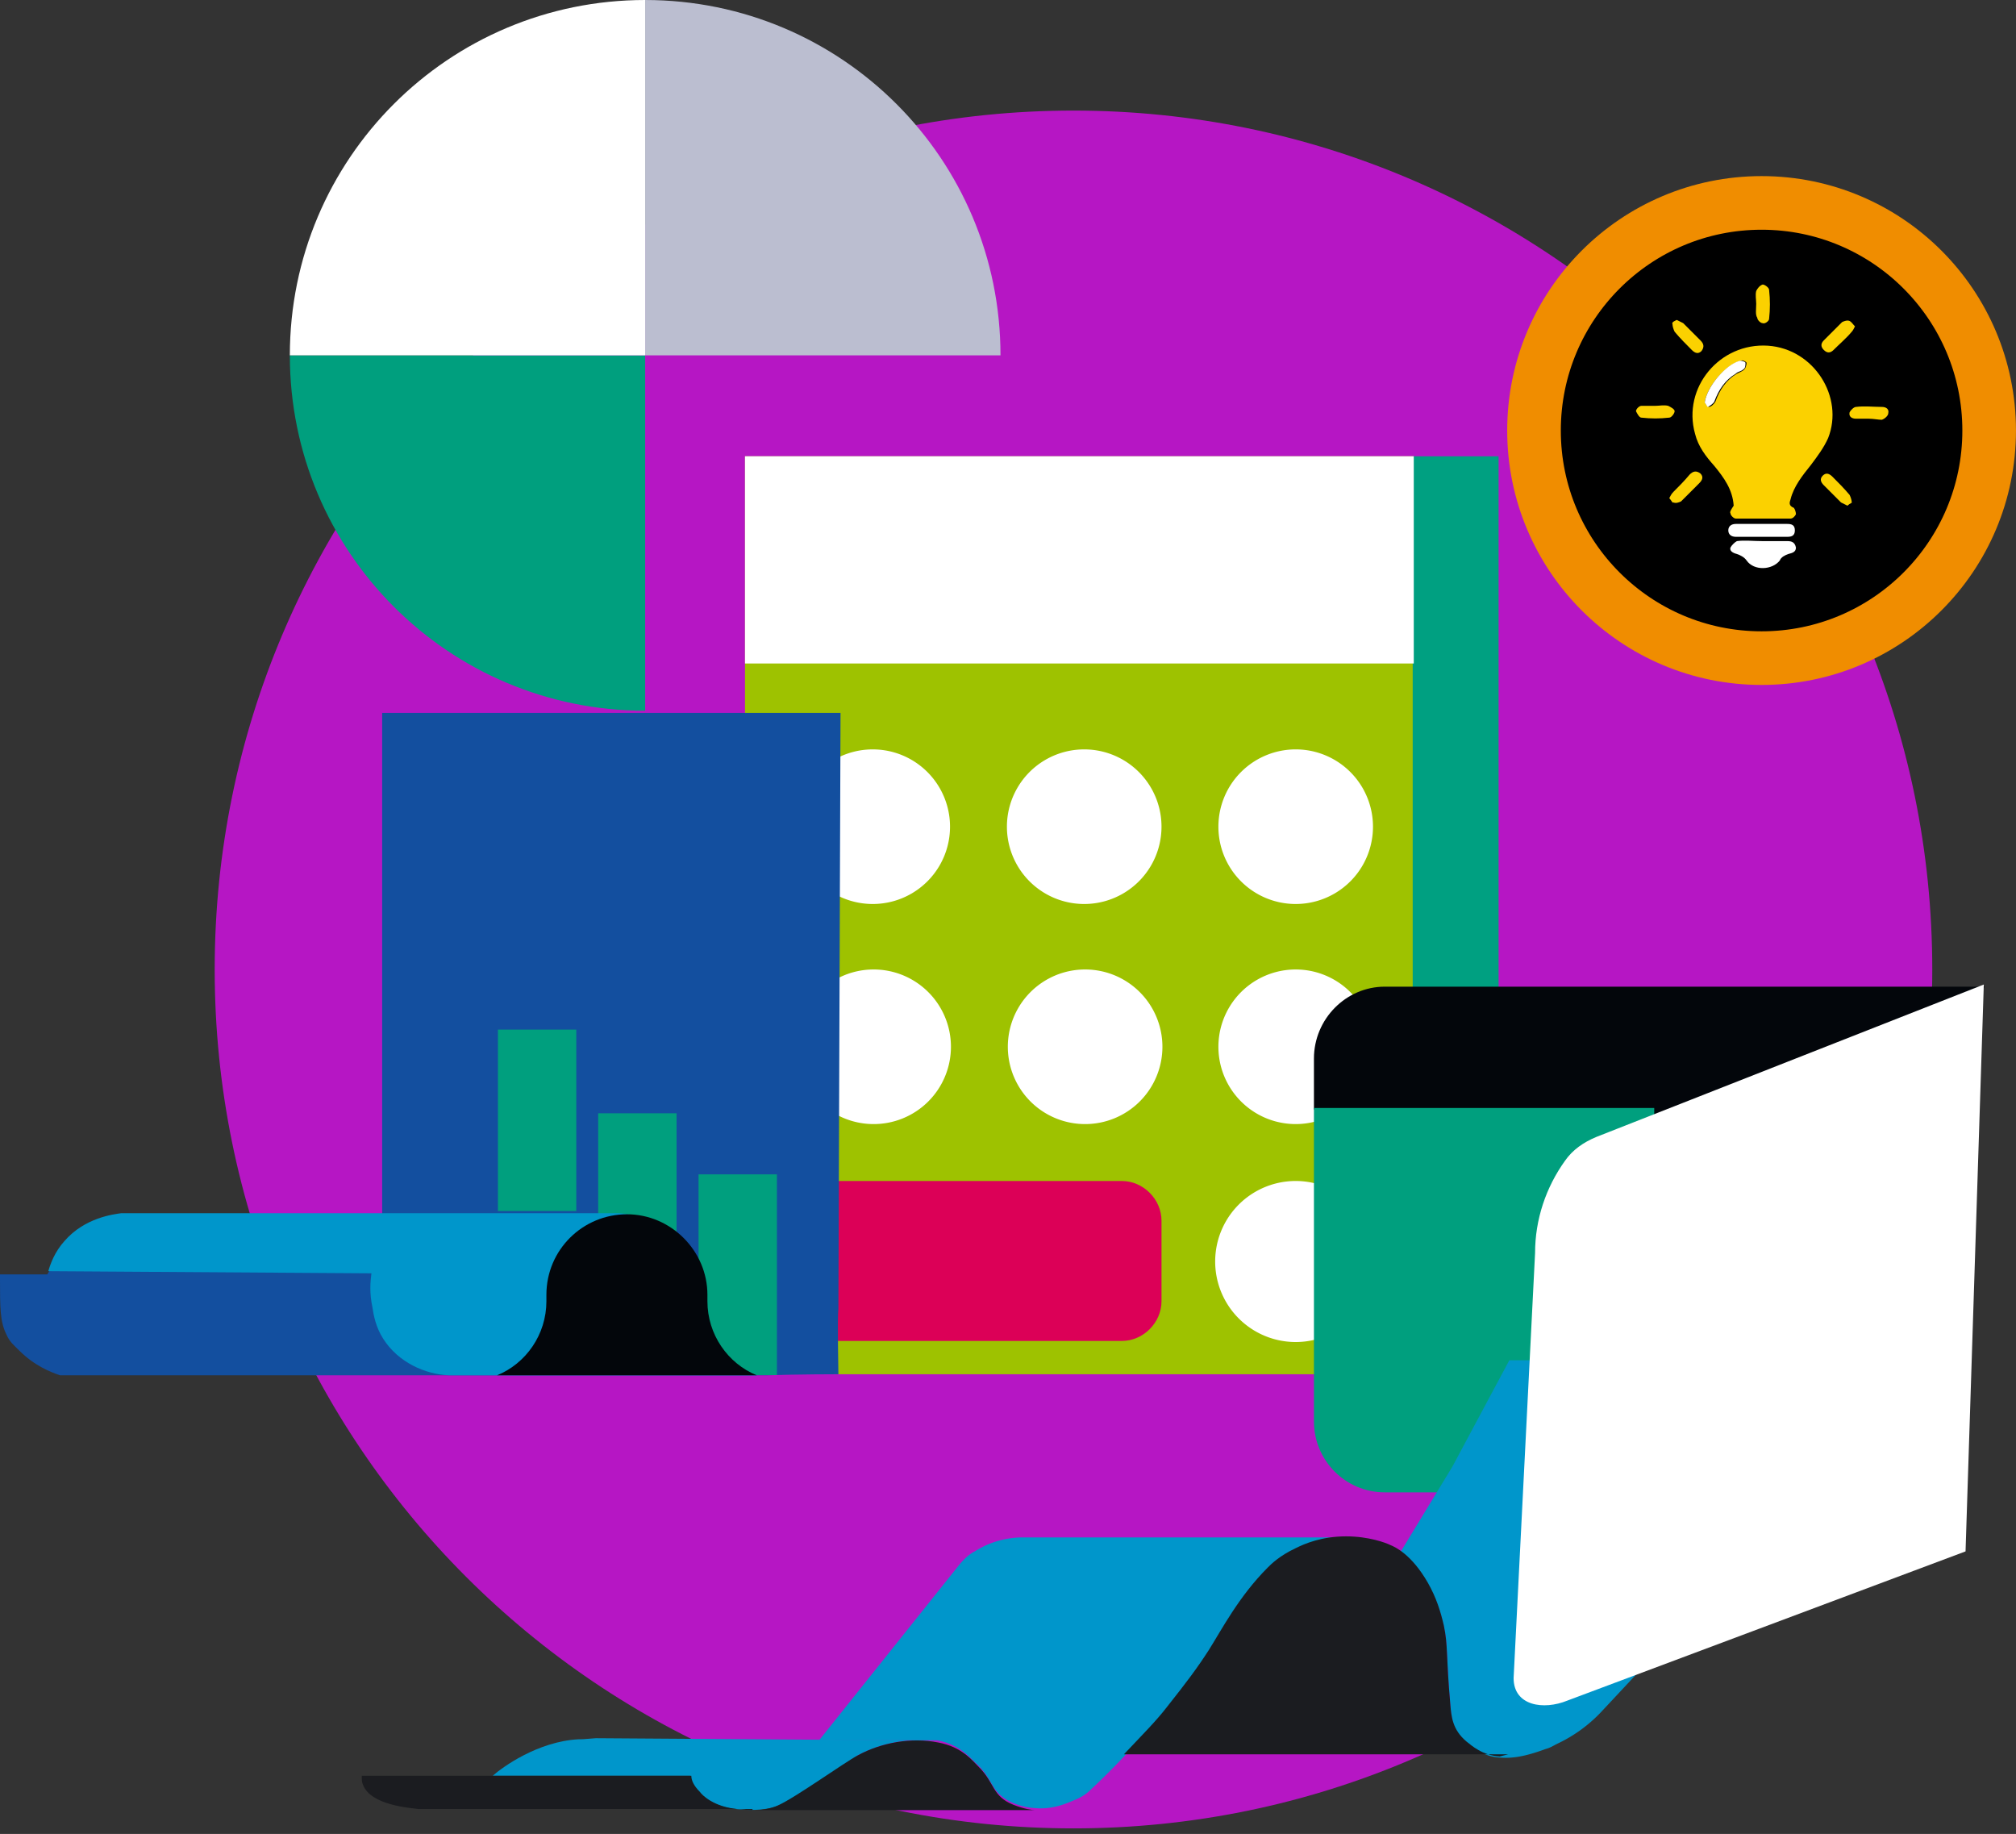 <svg xmlns="http://www.w3.org/2000/svg" width="188" height="171" fill="none" viewBox="0 0 188 171">
    <rect x="0" y="0" width="188" height="171" fill="#333333" stroke="none"/>
    <path fill="#B616C4" d="M100.106 170.481c44.248 0 80.086-35.838 80.086-80.085 0-44.247-35.838-80.085-80.086-80.085-44.247 0-80.085 35.838-80.085 80.085 0 44.247 35.838 80.085 80.085 80.085z"/>
    <path fill="#000" stroke="#F08D00" stroke-miterlimit="10" stroke-width="5" d="M164.275 61.365c11.721 0 21.222-9.502 21.222-21.222 0-11.721-9.501-21.223-21.222-21.223-11.721 0-21.223 9.502-21.223 21.223 0 11.72 9.502 21.222 21.223 21.222z"/>
    <path fill="#FBD100" d="M161.672 47.15c-.1-1.502-.901-2.603-1.802-3.704-.801-.901-1.502-1.802-1.802-3.003-1.201-4.305 2.303-8.51 6.807-8.209 4.305.3 7.108 4.805 5.606 8.61-.4.9-1.001 1.701-1.601 2.502-.801 1-1.602 2.002-1.902 3.203-.1.3-.201.6.3.801.1.1.2.4.2.6-.1.201-.3.401-.5.401h-5.106c-.2 0-.5-.3-.5-.5-.1-.1.1-.4.3-.701zm-2.703-9.61c.1.1.3.4.401.4.2 0 .5-.3.6-.5.401-1.102 1.001-2.003 2.002-2.603.201-.1.501-.2.701-.4.1-.1.2-.401.2-.601 0-.1-.4-.3-.5-.2-1.402.3-3.204 2.402-3.404 3.904z"/>
    <path fill="#fff" d="M164.375 50.454h2.302c.401 0 .701.1.801.6 0 .4-.3.5-.701.6-.3.101-.7.301-.8.601-.701.901-2.403 1.002-3.104 0-.2-.3-.6-.5-.901-.6-.4-.1-.7-.3-.6-.6.1-.201.4-.501.6-.601.701-.1 1.502 0 2.403 0zM164.375 48.852h2.302c.401 0 .701.1.701.6s-.3.601-.701.601h-4.805c-.4 0-.701-.2-.701-.6 0-.401.301-.601.701-.601h2.503z"/>
    <path fill="#FBD100" d="M172.984 30.432c-.1.2-.2.4-.3.5-.501.601-1.101 1.102-1.702 1.703-.3.3-.601.3-.901 0-.3-.3-.3-.601 0-.901l1.702-1.702c.2-.1.5-.2.701-.1.2.1.3.3.5.5zM163.774 28.33c0-.4-.1-.8 0-1.201.1-.2.301-.5.601-.6.2 0 .601.3.601.5.1.9.1 1.802 0 2.703 0 .2-.401.5-.601.4-.2 0-.501-.3-.501-.5-.2-.3-.1-.801-.1-1.302zM154.364 37.84c.401 0 .801-.1 1.201 0 .201.1.601.3.601.5s-.3.601-.5.601c-.901.1-1.702.1-2.603 0-.2 0-.401-.4-.501-.6 0-.2.301-.5.501-.5h1.301zM156.366 29.831l.601.3 1.602 1.603c.3.3.4.6.1 1-.301.3-.601.2-.901-.1-.501-.5-1.101-1.1-1.602-1.701-.1-.2-.2-.5-.2-.701-.1-.2.2-.3.4-.4zM174.285 39.041h-1.201c-.4 0-.701-.2-.601-.6.101-.2.401-.5.601-.5.801-.1 1.602 0 2.403 0 .4 0 .7.2.6.6 0 .2-.3.5-.6.6-.301 0-.801-.1-1.202-.1zM155.666 46.45c.1-.2.2-.4.4-.601.501-.5 1.001-1.001 1.502-1.602.3-.3.6-.4 1.001-.1.3.3.2.6-.1.901l-1.702 1.702c-.2.1-.501.2-.701.1-.1.1-.2-.2-.4-.4zM172.283 47.15l-.6-.3-1.602-1.602c-.3-.3-.4-.6-.1-.901.3-.3.6-.2.901.1.5.5 1.101 1.101 1.602 1.702.1.2.2.5.2.7.1 0-.2.1-.401.3z"/>
    <path fill="#fff" d="M158.969 37.54c.2-1.502 2.002-3.604 3.304-3.905.2 0 .5.1.5.2 0 .2 0 .501-.2.601-.2.2-.501.2-.701.4-1.001.601-1.601 1.502-2.002 2.603-.1.2-.4.4-.601.501 0 .1-.2-.3-.3-.4z"/>
    <path fill="#9EC200" d="M131.84 42.545H69.474v85.591h62.366v-85.59z"/>
    <path fill="#00A081" d="M139.748 42.545h-8.008v85.591h8.008v-85.59z"/>
    <path fill="#fff" d="M131.84 42.545H69.474v19.32h62.366v-19.32zM120.829 104.811a7.207 7.207 0 1 0-.001-14.415 7.207 7.207 0 0 0 .001 14.415zM120.829 84.29a7.208 7.208 0 1 0-.001-14.416 7.208 7.208 0 0 0 .001 14.416zM101.107 104.811a7.208 7.208 0 1 0 0-14.415 7.208 7.208 0 0 0 0 14.415zM101.107 84.29a7.208 7.208 0 1 0 0-14.416 7.208 7.208 0 0 0 0 14.416zM81.386 104.811a7.208 7.208 0 1 0 0-14.415 7.208 7.208 0 0 0 0 14.415zM81.386 84.29a7.208 7.208 0 1 0 0-14.416 7.208 7.208 0 0 0 0 14.416z"/>
    <path fill="#DC0057" d="M65.47 110.117h39.141c2.002 0 3.704 1.702 3.704 3.704v7.508c0 2.002-1.702 3.704-3.704 3.704H65.47c-2.002 0-3.704-1.702-3.704-3.704v-7.508c0-2.002 1.702-3.704 3.704-3.704z"/>
    <path fill="#fff" d="M120.828 125.133a7.508 7.508 0 1 0 0-15.016 7.508 7.508 0 0 0 0 15.016z"/>
    <path fill="#03060B" d="M141.35 139.148l-18.82-35.738v-4.705c0-3.704 3.003-6.707 6.607-6.707h55.96l-43.747 47.15z"/>
    <path fill="#009F7E" d="M122.53 103.31h31.734v35.838h-25.127c-3.704 0-6.607-3.003-6.607-6.607V103.31z"/>
    <path fill="#0096CB" d="M170.682 126.835c-3.004 6.006-8.309 15.416-10.211 18.72l-1.202 1.802c-1.501 2.202-3.904 5.406-5.505 7.508l-4.305 4.605a13.53 13.53 0 0 1-4.204 3.103c-.401.2-.701.401-1.102.501-1.902.7-3.103.901-4.304.801-1.602-.101-2.603-1.002-3.104-1.402-1.301-1.101-1.401-2.302-1.501-3.504-.401-4.505-.2-5.405-.601-7.307-.3-1.302-.701-2.603-1.501-4.005-.901-1.601-1.802-2.502-2.503-3.003l4.805-7.908 5.306-9.911M125.533 143.353c-2.302 0-3.904.7-4.705 1.101-1.501.701-2.302 1.501-2.602 1.802-2.703 2.703-4.305 5.806-5.506 7.708-1.101 1.702-2.002 2.903-3.904 5.306-1.602 1.902-3.904 4.605-7.108 7.608-.3.3-.801.7-1.602 1.001-.5.2-1.902.901-3.703.701-.2 0-1.102-.101-2.003-.501-2.002-.901-1.702-2.002-3.203-3.504-.7-.6-1.602-1.902-3.804-2.302H76.38l13.114-16.418c.5-.6 1.001-1.001 1.402-1.201.5-.3 1.902-1.201 4.204-1.301h30.432z"/>
    <path fill="#1B1C20" d="M139.849 163.774c-1.602-.1-2.603-1.001-3.104-1.401-1.301-1.101-1.401-2.303-1.501-3.504-.401-4.505-.2-5.406-.601-7.308-.3-1.301-.701-2.602-1.501-4.004-1.502-2.603-3.004-3.303-3.504-3.504-.401-.2-2.002-.801-4.105-.801-2.302 0-3.904.701-4.705 1.102-1.501.7-2.302 1.501-2.602 1.802-2.703 2.702-4.305 5.806-5.506 7.708-1.101 1.702-2.002 2.903-3.904 5.305-1.001 1.302-2.303 2.603-4.005 4.405h35.839"/>
    <path fill="#0096CB" d="M84.99 162.273c-1.802.1-3.503.6-5.005 1.401-1.201.801-5.906 4.104-7.508 4.705-1.201.501-3.003.4-3.804.3-2.202-.2-3.304-1.301-3.504-1.601-.6-.601-.8-1.102-.8-1.502h-18.42c.9-.801 4.204-3.203 8.008-3.404.4 0 .4 0 1.602-.1l29.431.201z"/>
    <path fill="#1B1C20" d="M70.175 168.779c.8 0 1.601-.1 2.302-.4 1.602-.701 6.207-4.004 7.508-4.705 2.202-1.201 5.005-1.702 7.508-1.201 2.202.4 3.203 1.702 3.804 2.302 1.502 1.502 1.201 2.703 3.204 3.504 1 .4 1.801.5 2.002.5H70.175zM70.175 168.779c-.601 0-1.102-.1-1.402-.1-2.202-.2-3.303-1.301-3.504-1.601-.6-.601-.8-1.102-.8-1.502H33.736c0 .3 0 .601.1.801.7 2.002 4.605 2.202 5.206 2.302h31.133v.1z"/>
    <path fill="#fff" d="M183.295 144.654l-37.14 13.915c-2.202.901-5.005.5-5.005-2.102l2.002-39.643c0-3.103 1.001-6.106 2.803-8.609.701-1.001 1.702-1.702 2.903-2.202l36.139-14.215-1.702 52.856z"/>
    <path fill="#134F9F" d="M78.383 66.47H35.638v47.051H11.112c-3.304.2-5.606 3.503-6.707 5.305H0v.401c0 2.703 0 4.004.6 5.205.301.701.701 1.001 1.202 1.502 1.401 1.401 2.903 2.002 3.804 2.302H71.476c2.903-.1 6.707-.1 6.707-.1s-.1-5.305 0-6.106l.2-55.56z"/>
    <path fill="#009F7E" d="M55.785 128.03h7.307v-24.226h-7.307v24.226z"/>
    <path fill="#0096CB" d="M4.505 118.526c.2-.701.6-1.802 1.501-2.803 1.902-2.202 4.605-2.503 5.306-2.603H57.661c2.603.1 4.405 2.002 4.905 2.503 1.002 1.101 1.502 2.403 1.802 3.203v3.504c.2 2.303 2.503 3.904 3.304 4.505.6.4 1.602 1.001 2.903 1.401H41.845c-2.203-.1-4.706-1.201-6.107-3.403-.7-1.101-.9-2.203-1.001-2.903-.3-1.402-.2-2.403-.1-3.204l-30.132-.2z"/>
    <path fill="#009F7E" d="M65.143 128.219h7.308v-18.72h-7.308v18.72z"/>
    <path fill="#03060B" d="M46.35 128.237c2.702-1.102 4.604-3.805 4.604-6.908v-.6c0-4.205 3.404-7.508 7.508-7.508 4.105 0 7.508 3.403 7.508 7.508v.6c0 3.103 1.902 5.806 4.605 6.908H46.35z"/>
    <path fill="#009F7E" d="M46.435 112.916h7.308V95.999h-7.308v16.917zM27.029 33.135c0 18.32 14.815 33.136 33.135 33.136V33.135H27.029z"/>
    <path fill="#BBBED0" d="M93.3 33.135C93.3 14.815 78.483 0 60.163 0v33.135h33.135z"/>
    <path fill="#fff" d="M27.029 33.135C27.029 14.815 41.844 0 60.164 0v33.135H27.029z"/>
</svg>
